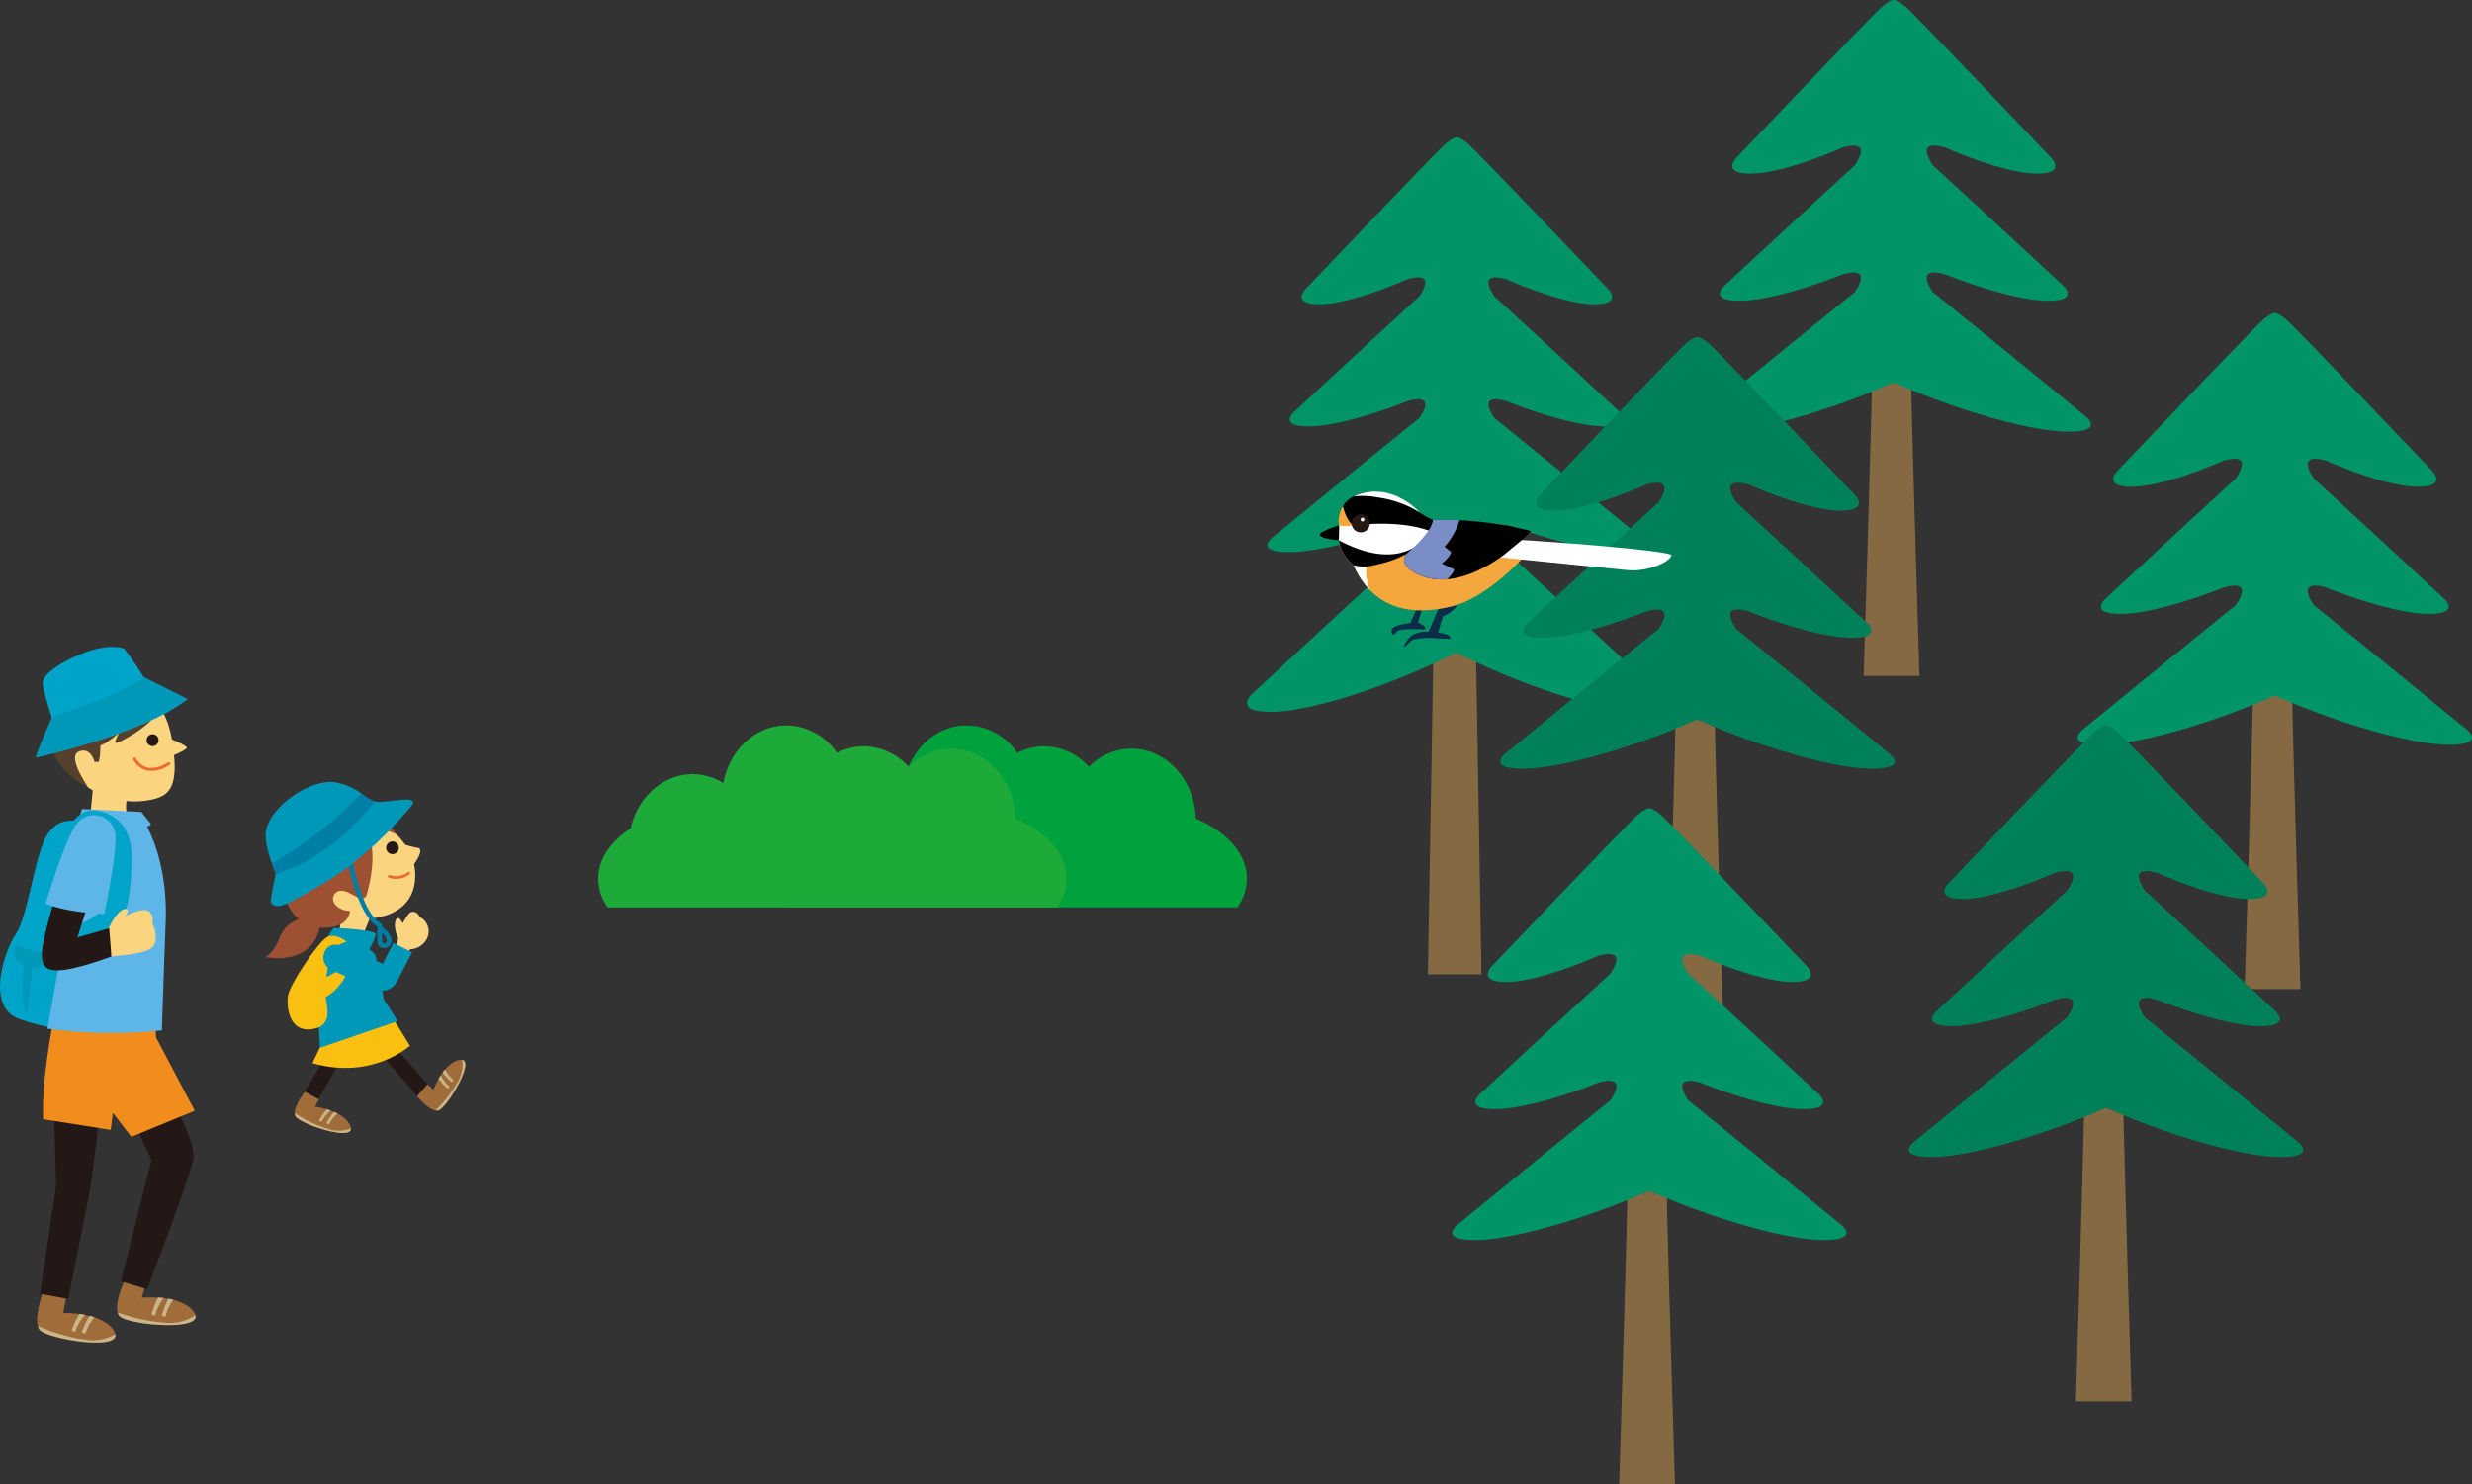 <svg id="_15" data-name="15" xmlns="http://www.w3.org/2000/svg" width="520" height="312.271" viewBox="0 0 520 312.271">
  <rect x="0" y="0" width="520" height="312.271" fill="#333333" stroke="none"/>
  <g id="グループ_26913" data-name="グループ 26913" transform="translate(262.301 28.912)">
    <path id="パス_85214" data-name="パス 85214" d="M2747.829,319.086h-7.876c-.19,11.466-1.7,99.652-1.7,99.652h11.268S2748.02,330.552,2747.829,319.086Z" transform="translate(-2700.189 -242.66)" fill="#856943"/>
    <g id="グループ_26912" data-name="グループ 26912" transform="translate(0 0)">
      <path id="パス_85215" data-name="パス 85215" d="M2745.334,182.691s.5-.8,2.795,1.2,29.35,30.448,29.35,30.448,3.494,3.394-3.094,3.293-21.164-5.489-32.943-13.075" transform="translate(-2701.591 -182.534)" fill="#009467"/>
      <path id="パス_85216" data-name="パス 85216" d="M2723.858,182.691s-.5-.8-2.8,1.2-29.346,30.448-29.346,30.448-3.494,3.394,3.093,3.293,21.164-5.489,32.942-13.075" transform="translate(-2679.287 -182.534)" fill="#009467"/>
      <path id="パス_85217" data-name="パス 85217" d="M2745.045,231.652s.537-.758,3.01,1.14,31.59,28.966,31.59,28.966,3.758,3.23-3.331,3.134-22.78-5.221-35.458-12.44" transform="translate(-2701.333 -204.096)" fill="#009467"/>
      <path id="パス_85218" data-name="パス 85218" d="M2721.923,231.652s-.539-.758-3.007,1.14-31.593,28.966-31.593,28.966-3.76,3.23,3.333,3.134,22.78-5.221,35.457-12.44" transform="translate(-2677.323 -204.096)" fill="#009467"/>
      <path id="パス_85219" data-name="パス 85219" d="M2744.5,278.914s.609-.76,3.411,1.143,35.816,28.963,35.816,28.963,4.263,3.232-3.777,3.135-25.826-5.222-40.2-12.44" transform="translate(-2700.844 -224.906)" fill="#009467"/>
      <path id="パス_85220" data-name="パス 85220" d="M2718.284,278.914s-.609-.76-3.411,1.143-35.816,28.963-35.816,28.963-4.263,3.232,3.777,3.135,25.825-5.222,40.2-12.44" transform="translate(-2673.624 -224.906)" fill="#009467"/>
      <path id="パス_85221" data-name="パス 85221" d="M2759.17,229.84s-6.131-2.106-2.361,3.6h-8.133V222.258" transform="translate(-2704.777 -200.025)" fill="#009467"/>
      <path id="パス_85222" data-name="パス 85222" d="M2759.17,275.634s-6.131-2.108-2.361,3.6h-8.133V268.052" transform="translate(-2704.777 -220.189)" fill="#009467"/>
      <path id="パス_85223" data-name="パス 85223" d="M2730.838,229.84s6.135-2.106,2.365,3.6h8.131V222.258" transform="translate(-2696.922 -200.025)" fill="#009467"/>
      <path id="パス_85224" data-name="パス 85224" d="M2743.81,323.9s.673-.95,3.77,1.428,39.582,36.294,39.582,36.294,4.709,4.047-4.174,3.927-28.543-6.542-44.428-15.587" transform="translate(-2700.322 -244.698)" fill="#009467"/>
      <path id="パス_85225" data-name="パス 85225" d="M2714.839,323.9s-.675-.95-3.768,1.428-39.584,36.294-39.584,36.294-4.711,4.047,4.176,3.927,28.542-6.542,44.426-15.587" transform="translate(-2670.239 -244.698)" fill="#009467"/>
      <path id="パス_85226" data-name="パス 85226" d="M2761.509,321.63s-7.683-2.638-2.958,4.517h-10.19V312.131" transform="translate(-2704.637 -239.598)" fill="#009467"/>
      <path id="パス_85227" data-name="パス 85227" d="M2726.01,321.63s7.686-2.638,2.962,4.517h10.188V312.131" transform="translate(-2694.796 -239.598)" fill="#009467"/>
      <path id="パス_85228" data-name="パス 85228" d="M2730.838,275.634s6.135-2.108,2.365,3.6h8.131V268.052" transform="translate(-2696.922 -220.189)" fill="#009467"/>
    </g>
  </g>
  <g id="グループ_26915" data-name="グループ 26915" transform="translate(437.035 65.879)">
    <path id="パス_85229" data-name="パス 85229" d="M3055.2,390.717H3047c-.2,11.934-1.765,62.656-1.765,62.656h11.729S3055.4,402.651,3055.2,390.717Z" transform="translate(-3010.092 -311.168)" fill="#856943"/>
    <g id="グループ_26914" data-name="グループ 26914">
      <path id="パス_85230" data-name="パス 85230" d="M3052.6,248.748s.522-.83,2.91,1.246,30.549,31.692,30.549,31.692,3.636,3.533-3.221,3.427-22.029-5.714-34.288-13.61" transform="translate(-3011.552 -248.584)" fill="#009467"/>
      <path id="パス_85231" data-name="パス 85231" d="M3030.25,248.748s-.522-.83-2.913,1.246-30.545,31.692-30.545,31.692-3.636,3.533,3.219,3.427,22.029-5.714,34.289-13.61" transform="translate(-2988.336 -248.584)" fill="#009467"/>
      <path id="パス_85232" data-name="パス 85232" d="M3052.3,299.711s.559-.789,3.133,1.186,32.882,30.15,32.882,30.15,3.912,3.362-3.467,3.262-23.711-5.434-36.908-12.949" transform="translate(-3011.283 -271.028)" fill="#009467"/>
      <path id="パス_85233" data-name="パス 85233" d="M3028.235,299.711s-.56-.789-3.13,1.186-32.884,30.15-32.884,30.15-3.914,3.362,3.469,3.262,23.712-5.434,36.906-12.949" transform="translate(-2986.292 -271.028)" fill="#009467"/>
      <path id="パス_85234" data-name="パス 85234" d="M3051.734,348.9s.634-.791,3.551,1.19,37.28,30.147,37.28,30.147,4.437,3.363-3.932,3.263-26.881-5.436-41.846-12.949" transform="translate(-3010.775 -292.688)" fill="#009467"/>
      <path id="パス_85235" data-name="パス 85235" d="M3024.448,348.9s-.634-.791-3.551,1.19-37.28,30.147-37.28,30.147-4.437,3.363,3.932,3.263,26.882-5.436,41.844-12.949" transform="translate(-2982.442 -292.688)" fill="#009467"/>
      <path id="パス_85236" data-name="パス 85236" d="M3067.006,297.823s-6.382-2.192-2.457,3.752h-8.466V289.932" transform="translate(-3014.868 -266.79)" fill="#009467"/>
      <path id="パス_85237" data-name="パス 85237" d="M3067.006,345.49s-6.382-2.194-2.457,3.75h-8.466V337.6" transform="translate(-3014.868 -287.779)" fill="#009467"/>
      <path id="パス_85238" data-name="パス 85238" d="M3037.516,297.823s6.385-2.192,2.461,3.752h8.464V289.932" transform="translate(-3006.692 -266.79)" fill="#009467"/>
      <path id="パス_85239" data-name="パス 85239" d="M3037.516,345.49s6.385-2.194,2.461,3.75h8.464V337.6" transform="translate(-3006.692 -287.779)" fill="#009467"/>
    </g>
  </g>
  <g id="グループ_26917" data-name="グループ 26917" transform="translate(401.526 152.61)">
    <path id="パス_85240" data-name="パス 85240" d="M2991.755,545.683h-8.2c-.2,11.934-1.765,62.655-1.765,62.655h11.729S2991.954,557.616,2991.755,545.683Z" transform="translate(-2946.646 -466.134)" fill="#856943"/>
    <g id="グループ_26916" data-name="グループ 26916" transform="translate(0 0)">
      <path id="パス_85241" data-name="パス 85241" d="M2989.158,403.713s.521-.83,2.91,1.246,30.549,31.692,30.549,31.692,3.636,3.533-3.222,3.427-22.028-5.714-34.288-13.61" transform="translate(-2948.106 -403.549)" fill="#008058"/>
      <path id="パス_85242" data-name="パス 85242" d="M2966.8,403.713s-.522-.83-2.913,1.246-30.546,31.692-30.546,31.692-3.636,3.533,3.22,3.427,22.029-5.714,34.288-13.61" transform="translate(-2924.89 -403.549)" fill="#008058"/>
      <path id="パス_85243" data-name="パス 85243" d="M2988.857,454.675s.559-.789,3.132,1.186,32.882,30.15,32.882,30.15,3.912,3.362-3.467,3.262-23.712-5.435-36.908-12.949" transform="translate(-2947.837 -425.993)" fill="#008058"/>
      <path id="パス_85244" data-name="パス 85244" d="M2964.791,454.675s-.561-.789-3.13,1.186-32.883,30.15-32.883,30.15-3.914,3.362,3.468,3.262,23.711-5.435,36.906-12.949" transform="translate(-2922.847 -425.993)" fill="#008058"/>
      <path id="パス_85245" data-name="パス 85245" d="M2988.288,503.869s.634-.79,3.551,1.19,37.28,30.147,37.28,30.147,4.437,3.364-3.932,3.264-26.881-5.436-41.846-12.949" transform="translate(-2947.329 -447.653)" fill="#008058"/>
      <path id="パス_85246" data-name="パス 85246" d="M2961,503.869s-.634-.79-3.551,1.19-37.28,30.147-37.28,30.147-4.437,3.364,3.932,3.264,26.881-5.436,41.843-12.949" transform="translate(-2918.997 -447.653)" fill="#008058"/>
      <path id="パス_85247" data-name="パス 85247" d="M3003.561,452.789s-6.382-2.192-2.458,3.752h-8.465V444.9" transform="translate(-2951.423 -421.756)" fill="#008058"/>
      <path id="パス_85248" data-name="パス 85248" d="M3003.561,500.455s-6.382-2.194-2.458,3.75h-8.465V492.563" transform="translate(-2951.423 -442.744)" fill="#008058"/>
      <path id="パス_85249" data-name="パス 85249" d="M2974.07,452.789s6.385-2.192,2.461,3.752h8.463V444.9" transform="translate(-2943.246 -421.756)" fill="#008058"/>
      <path id="パス_85250" data-name="パス 85250" d="M2974.07,500.455s6.385-2.194,2.461,3.75h8.463V492.563" transform="translate(-2943.246 -442.744)" fill="#008058"/>
    </g>
  </g>
  <g id="グループ_26919" data-name="グループ 26919" transform="translate(356.892)">
    <path id="パス_85251" data-name="パス 85251" d="M2912.006,273.009h-8.2c-.2,11.934-1.765,62.656-1.765,62.656h11.729S2912.205,284.943,2912.006,273.009Z" transform="translate(-2866.898 -193.46)" fill="#856943"/>
    <g id="グループ_26918" data-name="グループ 26918" transform="translate(0)">
      <path id="パス_85252" data-name="パス 85252" d="M2909.409,131.04s.521-.83,2.91,1.246,30.549,31.692,30.549,31.692,3.636,3.533-3.221,3.428-22.028-5.714-34.288-13.61" transform="translate(-2868.357 -130.876)" fill="#009467"/>
      <path id="パス_85253" data-name="パス 85253" d="M2887.055,131.04s-.521-.83-2.913,1.246-30.545,31.692-30.545,31.692-3.635,3.533,3.219,3.428,22.029-5.714,34.289-13.61" transform="translate(-2845.142 -130.876)" fill="#009467"/>
      <path id="パス_85254" data-name="パス 85254" d="M2909.109,182s.559-.789,3.132,1.185,32.882,30.151,32.882,30.151,3.912,3.362-3.467,3.262-23.712-5.434-36.908-12.949" transform="translate(-2868.088 -153.32)" fill="#009467"/>
      <path id="パス_85255" data-name="パス 85255" d="M2885.041,182s-.561-.789-3.13,1.185-32.884,30.151-32.884,30.151-3.914,3.362,3.469,3.262,23.711-5.434,36.907-12.949" transform="translate(-2843.098 -153.32)" fill="#009467"/>
      <path id="パス_85256" data-name="パス 85256" d="M2908.539,231.2s.633-.791,3.551,1.189,37.28,30.147,37.28,30.147,4.437,3.364-3.932,3.264-26.881-5.436-41.846-12.949" transform="translate(-2867.58 -174.98)" fill="#009467"/>
      <path id="パス_85257" data-name="パス 85257" d="M2881.254,231.2s-.634-.791-3.551,1.189-37.28,30.147-37.28,30.147-4.437,3.364,3.932,3.264,26.881-5.436,41.844-12.949" transform="translate(-2839.248 -174.98)" fill="#009467"/>
      <path id="パス_85258" data-name="パス 85258" d="M2923.812,180.115s-6.382-2.192-2.458,3.752h-8.465V172.224" transform="translate(-2871.674 -149.083)" fill="#009467"/>
      <path id="パス_85259" data-name="パス 85259" d="M2923.812,227.781s-6.382-2.193-2.458,3.75h-8.465V219.89" transform="translate(-2871.674 -170.071)" fill="#009467"/>
      <path id="パス_85260" data-name="パス 85260" d="M2894.321,180.115s6.385-2.192,2.461,3.752h8.464V172.224" transform="translate(-2863.498 -149.083)" fill="#009467"/>
      <path id="パス_85261" data-name="パス 85261" d="M2894.321,227.781s6.385-2.193,2.461,3.75h8.464V219.89" transform="translate(-2863.498 -170.071)" fill="#009467"/>
    </g>
  </g>
  <g id="グループ_26921" data-name="グループ 26921" transform="translate(315.574 70.911)">
    <path id="パス_85262" data-name="パス 85262" d="M2838.182,399.708h-8.2c-.2,11.934-1.765,62.655-1.765,62.655h11.729S2838.381,411.642,2838.182,399.708Z" transform="translate(-2793.074 -320.159)" fill="#856943"/>
    <g id="グループ_26920" data-name="グループ 26920" transform="translate(0)">
      <path id="パス_85263" data-name="パス 85263" d="M2835.585,257.738s.522-.83,2.91,1.246,30.549,31.692,30.549,31.692,3.635,3.533-3.222,3.427-22.029-5.714-34.288-13.61" transform="translate(-2794.533 -257.574)" fill="#008058"/>
      <path id="パス_85264" data-name="パス 85264" d="M2813.23,257.738s-.521-.83-2.913,1.246-30.545,31.692-30.545,31.692-3.636,3.533,3.219,3.427,22.029-5.714,34.289-13.61" transform="translate(-2771.317 -257.574)" fill="#008058"/>
      <path id="パス_85265" data-name="パス 85265" d="M2835.284,308.7s.559-.789,3.132,1.186,32.882,30.15,32.882,30.15,3.912,3.362-3.467,3.262-23.711-5.434-36.907-12.949" transform="translate(-2794.265 -280.018)" fill="#008058"/>
      <path id="パス_85266" data-name="パス 85266" d="M2811.217,308.7s-.561-.789-3.13,1.186-32.884,30.15-32.884,30.15-3.913,3.362,3.469,3.262,23.711-5.434,36.906-12.949" transform="translate(-2769.273 -280.018)" fill="#008058"/>
      <path id="パス_85267" data-name="パス 85267" d="M2834.715,357.893s.634-.791,3.55,1.19,37.281,30.147,37.281,30.147,4.437,3.364-3.932,3.263-26.881-5.436-41.845-12.949" transform="translate(-2793.756 -301.678)" fill="#008058"/>
      <path id="パス_85268" data-name="パス 85268" d="M2807.43,357.893s-.634-.791-3.551,1.19-37.28,30.147-37.28,30.147-4.438,3.364,3.932,3.263,26.881-5.436,41.843-12.949" transform="translate(-2765.424 -301.678)" fill="#008058"/>
      <path id="パス_85269" data-name="パス 85269" d="M2849.987,306.813s-6.381-2.192-2.457,3.752h-8.466V298.922" transform="translate(-2797.849 -275.781)" fill="#008058"/>
      <path id="パス_85270" data-name="パス 85270" d="M2849.987,354.48s-6.381-2.194-2.457,3.75h-8.466V346.588" transform="translate(-2797.849 -296.769)" fill="#008058"/>
      <path id="パス_85271" data-name="パス 85271" d="M2820.5,306.813s6.386-2.192,2.461,3.752h8.463V298.922" transform="translate(-2789.673 -275.781)" fill="#008058"/>
      <path id="パス_85272" data-name="パス 85272" d="M2820.5,354.48s6.386-2.194,2.461,3.75h8.463V346.588" transform="translate(-2789.673 -296.769)" fill="#008058"/>
    </g>
  </g>
  <g id="グループ_26923" data-name="グループ 26923" transform="translate(305.461 170.067)">
    <path id="パス_85273" data-name="パス 85273" d="M2820.112,576.874h-8.2c-.2,11.934-1.765,62.655-1.765,62.655h11.729S2820.311,588.808,2820.112,576.874Z" transform="translate(-2775.004 -497.325)" fill="#856943"/>
    <g id="グループ_26922" data-name="グループ 26922" transform="translate(0)">
      <path id="パス_85274" data-name="パス 85274" d="M2817.515,434.9s.522-.83,2.91,1.246,30.549,31.693,30.549,31.693,3.636,3.533-3.222,3.427-22.028-5.714-34.288-13.61" transform="translate(-2776.464 -434.74)" fill="#009467"/>
      <path id="パス_85275" data-name="パス 85275" d="M2795.161,434.9s-.521-.83-2.913,1.246-30.546,31.693-30.546,31.693-3.635,3.533,3.219,3.427,22.029-5.714,34.289-13.61" transform="translate(-2753.248 -434.74)" fill="#009467"/>
      <path id="パス_85276" data-name="パス 85276" d="M2817.214,485.867s.559-.789,3.132,1.186,32.882,30.15,32.882,30.15,3.912,3.362-3.467,3.262-23.712-5.435-36.908-12.949" transform="translate(-2776.195 -457.184)" fill="#009467"/>
      <path id="パス_85277" data-name="パス 85277" d="M2793.147,485.867s-.561-.789-3.13,1.186-32.883,30.15-32.883,30.15-3.914,3.362,3.468,3.262,23.711-5.435,36.906-12.949" transform="translate(-2751.204 -457.184)" fill="#009467"/>
      <path id="パス_85278" data-name="パス 85278" d="M2816.645,535.06s.634-.79,3.551,1.19,37.28,30.147,37.28,30.147,4.437,3.364-3.932,3.263-26.881-5.436-41.845-12.949" transform="translate(-2775.686 -478.844)" fill="#009467"/>
      <path id="パス_85279" data-name="パス 85279" d="M2789.36,535.06s-.634-.79-3.551,1.19-37.28,30.147-37.28,30.147-4.438,3.364,3.932,3.263,26.881-5.436,41.844-12.949" transform="translate(-2747.354 -478.844)" fill="#009467"/>
      <path id="パス_85280" data-name="パス 85280" d="M2831.917,483.98s-6.382-2.192-2.457,3.751H2821V476.088" transform="translate(-2779.78 -452.947)" fill="#009467"/>
      <path id="パス_85281" data-name="パス 85281" d="M2831.917,531.646s-6.382-2.194-2.457,3.75H2821V523.754" transform="translate(-2779.78 -473.935)" fill="#009467"/>
      <path id="パス_85282" data-name="パス 85282" d="M2802.427,483.98s6.385-2.192,2.461,3.751h8.463V476.088" transform="translate(-2771.604 -452.947)" fill="#009467"/>
      <path id="パス_85283" data-name="パス 85283" d="M2802.427,531.646s6.385-2.194,2.461,3.75h8.463V523.754" transform="translate(-2771.604 -473.935)" fill="#009467"/>
    </g>
  </g>
  <g id="グループ_26924" data-name="グループ 26924" transform="translate(125.832 152.61)">
    <path id="パス_85284" data-name="パス 85284" d="M1048.71,686.142a10.631,10.631,0,0,0,1.982-6.034c0-5.29-4.292-9.939-10.776-12.648-.2-8.174-6.169-14.717-13.536-14.717a12.692,12.692,0,0,0-8.929,3.817,12.829,12.829,0,0,0-9.456-4.306,12.219,12.219,0,0,0-5.608,1.389,13.038,13.038,0,0,0-10.59-5.791c-6.577,0-12.054,5.214-13.3,12.131a12.429,12.429,0,0,0-6.411-1.869c-6.332,0-11.6,4.857-13.1,11.406-4.2,2.734-6.816,6.458-6.816,10.589a10.636,10.636,0,0,0,1.987,6.034Z" transform="translate(-914.224 -647.852)" fill="#00a23e"/>
    <path id="パス_85285" data-name="パス 85285" d="M1010.849,686.142a10.625,10.625,0,0,0,1.983-6.034c0-5.29-4.293-9.939-10.776-12.648-.2-8.174-6.17-14.717-13.536-14.717a12.673,12.673,0,0,0-8.925,3.817,12.838,12.838,0,0,0-9.46-4.306,12.238,12.238,0,0,0-5.609,1.389,13.035,13.035,0,0,0-10.589-5.791c-6.577,0-12.055,5.214-13.3,12.131a12.411,12.411,0,0,0-6.412-1.869c-6.327,0-11.6,4.857-13.1,11.406-4.2,2.734-6.815,6.458-6.815,10.589a10.63,10.63,0,0,0,1.987,6.034Z" transform="translate(-914.305 -647.852)" fill="#1eaa39"/>
  </g>
  <g id="グループ_26927" data-name="グループ 26927" transform="translate(277.633 103.411)">
    <path id="パス_85286" data-name="パス 85286" d="M647.935,347.642l-1.163,2.7s-4.164.325-3.974,1.7.828.444,1.2-.028,4.62-.411,4.62-.411,1.6.3,1.281-.309-1.54-1.053-1.54-1.053l.826-2.7" transform="translate(-627.713 -322.66)" fill="#0c2d4a"/>
    <path id="パス_85287" data-name="パス 85287" d="M657.081,342.085l-2.6,6.119a5.81,5.81,0,0,0-3.6.831c-1.273,1.038-1.957,2.78-1.312,2.256s1.333-1.463,2-1.518a16.264,16.264,0,0,1,4.522-.186c3.322.177,3.17.129,2.8-.4-.363-.544-2.428-.819-2.428-.819l1.03-3.406s4.349-1.771,2.777-4.081" transform="translate(-631.596 -318.705)" fill="#0c2d4a"/>
    <path id="パス_85288" data-name="パス 85288" d="M618.447,302.307a8.46,8.46,0,0,1-2.715-9.5c2.109-5.95,9.157-7.694,14.873-2.776,4.85,4.164,4.613,2.247,10.94,3.512a105.2,105.2,0,0,1,14.377,4.374s20.905.188,20.352,1.7-5.223,3.157-9.442,2.7c-4.2-.455-13.017-1.32-13.017-1.32s-7.272,8.065-14.618,9.93S622.906,312.434,618.447,302.307Z" transform="translate(-611.32 -286.796)" fill="#f4a73d"/>
    <path id="パス_85289" data-name="パス 85289" d="M623.2,324.075a17.8,17.8,0,0,0,3.357,5.164,10.948,10.948,0,0,1-.643-5.426Z" transform="translate(-616.072 -308.564)" fill="#fff"/>
    <path id="パス_85290" data-name="パス 85290" d="M624.925,289.5c-5.339-5.532-16.288-3.75-15.182,3.854-.716.219-4.412,1.394-4.081,2.123.287.632,2.822.939,3.969,1.038a8.892,8.892,0,0,0,3.136,5.258,8.471,8.471,0,0,0,3.672.125c1.689-.418,10.83-1.683,13.505-9.545C628.557,292.172,624.925,289.5,624.925,289.5Z" transform="translate(-605.641 -286.266)"/>
    <path id="パス_85291" data-name="パス 85291" d="M693.071,310.664s-2.544,3.544-1.989,3.6c1.99.2,26.249,2.633,29.821,3.009,4.219.461,8.889-1.556,9.442-3.07C730.743,313.121,699.13,310.8,693.071,310.664Z" transform="translate(-656.355 -300.752)" fill="#fff"/>
    <path id="パス_85292" data-name="パス 85292" d="M674.083,305.162c1.226-1.128,1.931-1.908,1.931-1.908a73.543,73.543,0,0,0-20.644-2.308c-.15,2.588-5.2,6.8-5.2,6.8-2.432,2.119,1.147,4.154,1.147,4.154,6.641,3.744,14.113-.026,19.092-3.7Z" transform="translate(-631.595 -294.949)"/>
    <path id="パス_85293" data-name="パス 85293" d="M615.749,298.632a5.872,5.872,0,0,1,.613-4.921s.631,3.266,2.388,4.226Z" transform="translate(-611.501 -290.68)" fill="#f4a73d"/>
    <path id="パス_85294" data-name="パス 85294" d="M634.793,304.55s-4.976,9.513-19.322,1.861l.112-3.161a6.211,6.211,0,0,0,2.662.076C629.486,301.972,634.793,304.55,634.793,304.55Z" transform="translate(-611.481 -296.159)" fill="#fff"/>
    <g id="グループ_26925" data-name="グループ 26925" transform="translate(6.701 4.771)">
      <path id="パス_85295" data-name="パス 85295" d="M625.907,299.418a1.91,1.91,0,1,0-1.355,2.338A1.908,1.908,0,0,0,625.907,299.418Z" transform="translate(-622.15 -297.998)" fill="#231815"/>
      <path id="パス_85296" data-name="パス 85296" d="M627.555,300.1a.4.4,0,0,0-.779.206.4.4,0,1,0,.779-.206Z" transform="translate(-624.89 -299.073)" fill="#fff"/>
    </g>
    <path id="パス_85297" data-name="パス 85297" d="M660.989,300.992a55.23,55.23,0,0,0-5.62-.043c-.15,2.588-5.2,6.8-5.2,6.8-2.432,2.119,1.147,4.154,1.147,4.154a12.175,12.175,0,0,0,7.087,1.485c.746-.738,1.483-1.6,1.419-2.073l-2.565-1.217s1.8-1.387,1.965-2.433l-1.4-1.094A15.28,15.28,0,0,0,660.989,300.992Z" transform="translate(-631.595 -294.952)" fill="#7a8dc6"/>
    <g id="グループ_26926" data-name="グループ 26926" transform="translate(7.084)">
      <path id="パス_85298" data-name="パス 85298" d="M623.094,287.272a17.453,17.453,0,0,1,5.156.222,22.944,22.944,0,0,1,8.8,3.152l-.017-.013C636.836,290.466,630.805,283.731,623.094,287.272Z" transform="translate(-623.094 -286.245)" fill="#fff"/>
    </g>
  </g>
  <g id="グループ_26941" data-name="グループ 26941" transform="translate(0 136.092)">
    <g id="グループ_26933" data-name="グループ 26933">
      <g id="グループ_26929" data-name="グループ 26929" transform="translate(7.822 135.939)">
        <path id="パス_85299" data-name="パス 85299" d="M684.788,700.483s-2.009,5.63-.68,7.643,17.909,4.755,15.836.57-10.817-4.03-10.817-4.03l.611-3.193Z" transform="translate(-683.654 -700.483)" fill="#a06c3a"/>
        <g id="グループ_26928" data-name="グループ 26928" transform="translate(7.253 4.385)">
          <path id="パス_85300" data-name="パス 85300" d="M692.735,709.3l-.742-.241a14.64,14.64,0,0,1,1.658-3.533c.367.046.753.11,1.154.191A9.94,9.94,0,0,0,692.735,709.3Z" transform="translate(-691.993 -705.525)" fill="#cbb489"/>
          <path id="パス_85301" data-name="パス 85301" d="M695.194,709.738l-.741-.241a14.419,14.419,0,0,1,1.639-3.506c.348.083.695.179,1.039.29A10.222,10.222,0,0,0,695.194,709.738Z" transform="translate(-692.314 -705.586)" fill="#cbb489"/>
        </g>
        <path id="パス_85302" data-name="パス 85302" d="M684.135,709.163a2.1,2.1,0,0,1-.275-.722,36.4,36.4,0,0,0,9.61,2.823,9.639,9.639,0,0,0,6.653-1.089C700.792,713.709,685.425,711.1,684.135,709.163Z" transform="translate(-683.681 -701.52)" fill="#cbb489"/>
      </g>
      <g id="グループ_26931" data-name="グループ 26931" transform="translate(24.618 133.488)">
        <path id="パス_85303" data-name="パス 85303" d="M704.465,697.664s-2.509,5.324-1.035,7.234,18.2,3.445,15.835-.581-11.083-3.239-11.083-3.239l.637-2.219Z" transform="translate(-702.966 -697.664)" fill="#a06c3a"/>
        <g id="グループ_26930" data-name="グループ 26930" transform="translate(7.262 3.373)">
          <path id="パス_85304" data-name="パス 85304" d="M712.066,705.373l-.749-.187a14.7,14.7,0,0,1,1.4-3.644c.366.023.756.057,1.161.1A10.035,10.035,0,0,0,712.066,705.373Z" transform="translate(-711.317 -701.542)" fill="#cbb489"/>
          <path id="パス_85305" data-name="パス 85305" d="M714.552,705.632l-.749-.191a14.625,14.625,0,0,1,1.379-3.614c.351.061.706.129,1.057.218A10.278,10.278,0,0,0,714.552,705.632Z" transform="translate(-711.641 -701.579)" fill="#cbb489"/>
        </g>
        <path id="パス_85306" data-name="パス 85306" d="M703.451,705.877a2.08,2.08,0,0,1-.329-.7,36.089,36.089,0,0,0,9.794,2.124,9.655,9.655,0,0,0,6.55-1.565C720.391,709.2,704.872,707.717,703.451,705.877Z" transform="translate(-702.987 -698.643)" fill="#cbb489"/>
      </g>
      <path id="パス_85307" data-name="パス 85307" d="M696.8,657.524s-1.585,13.288-2.112,15.931-4.4,21.978-4.4,21.978l-5.936-1.123,3.361-22.661-.523-19.537Z" transform="translate(-675.923 -558.24)" fill="#231815"/>
      <path id="パス_85308" data-name="パス 85308" d="M714.285,652.92s5.5,9.694,4.843,13.291-9.679,27.279-9.679,27.279l-5.546-1.673,6.425-25.522-4.224-9.147Z" transform="translate(-678.471 -558.345)" fill="#231815"/>
      <path id="パス_85309" data-name="パス 85309" d="M687.217,634.707l15.179-.856-.126.947,6.33.038.263,3.239,8.12,15.378-13.333,5.477S702,656.875,699.76,653.9l-.466,3.575L685.1,655.232C684.7,646.853,687.217,634.707,687.217,634.707Z" transform="translate(-676.015 -555.86)" fill="#f08d1d"/>
      <path id="パス_85310" data-name="パス 85310" d="M697.121,577.487l-.661,6.875s6.107.489,7.91-.038a7.185,7.185,0,0,1,.137-4.821" transform="translate(-677.501 -548.515)" fill="#fbd480"/>
      <path id="パス_85311" data-name="パス 85311" d="M705.927,555.785s5.473-.39,7.1,9.961-1.051,11.6-5.649,12.291-11.348-.8-14.388-5.153a7.308,7.308,0,0,1-.607-9.713C696.29,557.714,700.691,555.415,705.927,555.785Z" transform="translate(-676.762 -545.682)" fill="#fbd480"/>
      <path id="パス_85312" data-name="パス 85312" d="M715.684,566.362s3.613,1.429,3.583,1.929-3.927,2.062-3.927,2.062Z" transform="translate(-679.961 -547.066)" fill="#fbd480"/>
      <path id="パス_85313" data-name="パス 85313" d="M688.889,558.392c3.032-4.821,10.779-6.8,14.98-6.1,2.838-.5,6.665,1.527,6.008,5.11,0,0,.249,2.88-6.924,6.956-3.3,1.875-2.574,1-1.739-1-1.249,1.024-2.5,1.948-2.5,1.948s-1.017.538-1.391.676a12.575,12.575,0,0,1-.313,3.438h-.9s-.787-3.251-3.312-2.166,1.913,7.383,1.913,7.383a13.393,13.393,0,0,1-7.471-7.711,7.267,7.267,0,0,1,.634-6.44Z" transform="translate(-676.236 -545.214)" fill="#54402d"/>
      <path id="パス_85314" data-name="パス 85314" d="M714.37,572.273a6.179,6.179,0,0,1-4.388,1.162,4.261,4.261,0,0,1-2.761-2.132" transform="translate(-678.903 -547.709)" fill="none" stroke="#ec6b2c" stroke-linecap="round" stroke-miterlimit="10" stroke-width="0.628"/>
      <path id="パス_85315" data-name="パス 85315" d="M710.044,556.335" transform="translate(-679.271 -545.759)" fill="#fbd480"/>
      <path id="パス_85316" data-name="パス 85316" d="M710.127,566.556a1.251,1.251,0,1,1,1.249,1.249A1.25,1.25,0,0,1,710.127,566.556Z" transform="translate(-679.282 -546.928)" fill="#231815"/>
      <path id="パス_85317" data-name="パス 85317" d="M691.232,586.394s-5.026-1.616-7.4,4.274-3.419,15.752-5.883,19.457-6.359,15.37.852,17.841,9.018,1.807,9.018,1.807Z" transform="translate(-674.66 -549.65)" fill="#00a4c8"/>
      <path id="パス_85318" data-name="パス 85318" d="M699.305,586.845s4.224-.356,7.043-.707c0,0,5.187,7.654,4.66,21.382s-.794,22.794-.794,22.794a99.866,99.866,0,0,1-24.075-.344l7.093-39.7S695.519,586.933,699.305,586.845Z" transform="translate(-676.156 -549.643)" fill="#5db6e7"/>
      <path id="パス_85319" data-name="パス 85319" d="M678.543,616.319a23.582,23.582,0,0,0,7.914,1.913,3.82,3.82,0,0,1-4.446,2.838A78.806,78.806,0,0,0,681,629.847c-.179,1.322-.618.531-.618.531-.825-2.689-.466-7.78-.271-9.877C678.069,619.6,677.554,618.045,678.543,616.319Z" transform="translate(-675.102 -553.576)" fill="#0098b9"/>
      <path id="パス_85320" data-name="パス 85320" d="M708.847,586.577l-2.029-2.56-12.493-.611-1.146,3.7S707.877,588.426,708.847,586.577Z" transform="translate(-677.073 -549.287)" fill="#5db6e7"/>
      <path id="パス_85321" data-name="パス 85321" d="M695.637,587.143c4.583.615,4.048,8.361,3.613,14.342s-9.339,6.964-9.339,6.964-1.555,6.592,5.489,4.392,8.777-8.365,8.949-18.83-8.358-10.3-8.358-10.3-2.906-.176-5.015,3.98c0,0-.657,2.181,1.253,2.181S695.637,587.143,695.637,587.143Z" transform="translate(-676.628 -549.326)" fill="#00a4c8"/>
      <path id="パス_85322" data-name="パス 85322" d="M700.556,612.112s1.749-3.991,3.4-4.461.4,1.395.4,1.395,3.64-1.921,4.874-.963a2.108,2.108,0,0,1,.726,2.33s1.787,3.881-.183,5.4-9.985,1.825-9.985,1.825Z" transform="translate(-677.934 -552.436)" fill="#fbd480"/>
      <path id="パス_85323" data-name="パス 85323" d="M687.829,603.908s-3.224,10.064-3.048,13.058,1.344,4.969,14.629.13l-.458-5.939-6.692,1.932,2.116-6.6Z" transform="translate(-675.978 -551.958)" fill="#231815"/>
      <path id="パス_85324" data-name="パス 85324" d="M698.013,605.685s-7.742-.263-12.318-2.2c0,0,4.134-13.815,6.6-16.894a4.55,4.55,0,0,1,8.006,1.845C701.008,592.045,698.013,605.685,698.013,605.685Z" transform="translate(-676.098 -549.477)" fill="#5db6e7"/>
      <g id="グループ_26932" data-name="グループ 26932" transform="translate(7.508)">
        <path id="パス_85325" data-name="パス 85325" d="M686.689,559.1s-2.758,6.233-3.4,8.346c0,0,22.287-4.767,31.92-12.288l-9.174-4.591a71.686,71.686,0,0,0-4.148-6.035s-2.933-1.279-8.716,1.016-8.254,4.722-8.392,6S686.689,559.1,686.689,559.1Z" transform="translate(-683.293 -544.174)" fill="#00a4c8"/>
        <path id="パス_85326" data-name="パス 85326" d="M686.627,559.891c10.309-3.277,17.684-6.929,19.675-8.22l8.911,4.461c-9.633,7.521-31.92,12.288-31.92,12.288.638-2.112,3.4-8.346,3.4-8.346S686.662,560,686.627,559.891Z" transform="translate(-683.293 -545.151)" fill="#0098b9"/>
      </g>
    </g>
    <g id="グループ_26940" data-name="グループ 26940" transform="translate(55.755 28.416)">
      <path id="パス_85327" data-name="パス 85327" d="M765.789,644.835l-4.748,8.414-2.811-1.773,4.561-7.727Z" transform="translate(-750.325 -585.567)" fill="#231815"/>
      <path id="パス_85328" data-name="パス 85328" d="M778.276,638.757l9.075,10.309-2.6,2.07-8.483-9.908Z" transform="translate(-752.675 -584.916)" fill="#231815"/>
      <g id="グループ_26935" data-name="グループ 26935" transform="translate(6.255 65.176)">
        <path id="パス_85329" data-name="パス 85329" d="M758.46,651.791s-2.742,3.446-2,5.092,12.654,5.633,11.623,2.3-7.506-4.263-7.506-4.263l.844-1.508Z" transform="translate(-756.332 -651.791)" fill="#a06c3a"/>
        <g id="グループ_26934" data-name="グループ 26934" transform="translate(5.111 3.686)">
          <path id="パス_85330" data-name="パス 85330" d="M762.725,658.707l-.516-.264a11.131,11.131,0,0,1,1.643-2.414c.264.084.546.176.829.276A7.507,7.507,0,0,0,762.725,658.707Z" transform="translate(-762.209 -656.029)" fill="#cbb489"/>
          <path id="パス_85331" data-name="パス 85331" d="M764.491,659.32l-.516-.267a11.077,11.077,0,0,1,1.627-2.391c.248.107.489.218.73.34A7.692,7.692,0,0,0,764.491,659.32Z" transform="translate(-762.439 -656.111)" fill="#cbb489"/>
        </g>
        <path id="パス_85332" data-name="パス 85332" d="M756.46,657.56a1.663,1.663,0,0,1-.118-.573,27.1,27.1,0,0,0,6.76,3.231,7.22,7.22,0,0,0,5.038-.015C768.217,662.888,757.179,659.141,756.46,657.56Z" transform="translate(-756.333 -652.468)" fill="#cbb489"/>
      </g>
      <path id="パス_85333" data-name="パス 85333" d="M777.4,633.772s3.38,5.378,3.708,5.989c0,0-7.944,7.291-20.5,3.667l1.956-4.117Z" transform="translate(-750.635 -584.266)" fill="#f9c011"/>
      <path id="パス_85334" data-name="パス 85334" d="M780.457,591.093a23.761,23.761,0,0,0,4.768,1.466c1.344.061.366,2.138-.795,3.6" transform="translate(-753.221 -578.705)" fill="#fbd480"/>
      <path id="パス_85335" data-name="パス 85335" d="M771.51,584.388S783,589.276,781.837,598.81s-14.117,7.762-14.117,7.762-9.74-2.85-9.5-7.25S760.834,582.493,771.51,584.388Z" transform="translate(-750.323 -577.806)" fill="#fbd480"/>
      <path id="パス_85336" data-name="パス 85336" d="M773.809,608.774l-1.872,4.645-4.808-1.387s.652-3.911.324-4.561S773.809,608.774,773.809,608.774Z" transform="translate(-751.484 -580.822)" fill="#fbd480"/>
      <path id="パス_85337" data-name="パス 85337" d="M778.433,592.58a1.331,1.331,0,1,1,1.332,1.333A1.331,1.331,0,0,1,778.433,592.58Z" transform="translate(-752.957 -578.725)" fill="#231815"/>
      <path id="パス_85338" data-name="パス 85338" d="M753.771,602.139c1.841,4.175,4.155,6.558,8.983,6.192s4.706-3.545,4.706-3.545c-2.445,0-4.278-1.955-3.239-3.483s3.178-.244,3.178-.244l2.567,1.345.917-.611s3.728-11.428-1.222-15.278a22.124,22.124,0,0,1,7.822,2.322s-5.195-7.517-13.323-5.256-10.45,8.311-10.45,8.311S751.938,597.983,753.771,602.139Z" transform="translate(-749.635 -577.67)" fill="#9d5032"/>
      <path id="パス_85339" data-name="パス 85339" d="M783.282,598.919a4.292,4.292,0,0,1-4.124.649" transform="translate(-753.052 -579.725)" fill="none" stroke="#ec6b2c" stroke-linecap="round" stroke-miterlimit="10" stroke-width="0.581"/>
      <path id="パス_85340" data-name="パス 85340" d="M772.9,616.777a11.411,11.411,0,0,0,1.458-3.243c.08-1.054-8.834-1.378-8.834-1.378l-1.624,2.268A15.766,15.766,0,0,0,772.9,616.777Z" transform="translate(-751.063 -581.45)" fill="#0098b9"/>
      <g id="グループ_26937" data-name="グループ 26937" transform="translate(31.972 58.445)">
        <path id="パス_85341" data-name="パス 85341" d="M785.9,651.707s2.716,3.373,4.454,3.013,8.136-10.939,4.714-10.664-5.71,6.291-5.71,6.291l-1.265-1.138Z" transform="translate(-785.903 -644.051)" fill="#a06c3a"/>
        <g id="グループ_26936" data-name="グループ 26936" transform="translate(4.534 2.038)">
          <path id="パス_85342" data-name="パス 85342" d="M793.446,650.2l-.366.435a10.588,10.588,0,0,1-1.964-2.093c.134-.241.283-.485.443-.737A7.389,7.389,0,0,0,793.446,650.2Z" transform="translate(-791.116 -646.578)" fill="#cbb489"/>
          <path id="パス_85343" data-name="パス 85343" d="M794.415,648.659l-.367.439a10.792,10.792,0,0,1-1.948-2.078c.153-.214.313-.42.485-.626A7.6,7.6,0,0,0,794.415,648.659Z" transform="translate(-791.244 -646.394)" fill="#cbb489"/>
        </g>
        <path id="パス_85344" data-name="パス 85344" d="M790.938,654.724a1.519,1.519,0,0,1-.573-.011,26.731,26.731,0,0,0,4.557-5.794,7.119,7.119,0,0,0,1.073-4.84C798.584,644.588,792.611,654.373,790.938,654.724Z" transform="translate(-786.484 -644.055)" fill="#cbb489"/>
      </g>
      <path id="パス_85345" data-name="パス 85345" d="M774.119,619.573a55.833,55.833,0,0,1,1.608,7.9l2.975,4.686-16.348,5.622s-1.131-17.069-.072-19.6,2.116-3.911,7.494-2.361S774.119,619.573,774.119,619.573Z" transform="translate(-750.794 -581.843)" fill="#0098b9"/>
      <path id="パス_85346" data-name="パス 85346" d="M767,615.292s-2.322-1.955-4.155-.916-7.884,9.961-8.189,12.405.305,7.7,5.195,6.906,2.627-5.745,2.566-7.884,1.283-8.189,1.283-8.189S763.7,616.393,767,615.292Z" transform="translate(-749.851 -581.699)" fill="#f9c011"/>
      <path id="パス_85347" data-name="パス 85347" d="M767.607,619.762s-.324,2.689-5.133,4.155l-.405,4.4s4.8-.977,6.924-8.067Z" transform="translate(-750.825 -582.441)" fill="#f9c011"/>
      <path id="パス_85348" data-name="パス 85348" d="M757.451,609.74a6.533,6.533,0,0,0-5.214,4.072c-1.466,3.75-3.1,4.155-3.1,4.155s9.858,2.2,11.569-6.517" transform="translate(-749.14 -581.135)" fill="#9d5032"/>
      <g id="グループ_26938" data-name="グループ 26938" transform="translate(12.256 27.315)">
        <path id="パス_85349" data-name="パス 85349" d="M780.828,615.482l.413-1.608a7.783,7.783,0,0,1-.683-2.486c-.089-1.36.42-1.887.8-1.795.244.061.611.664.844,1.088a11.416,11.416,0,0,1,1.348-2.081c.745-.8,2.025-.046,2.154.717a3.387,3.387,0,0,1,1.493,4.752,4.068,4.068,0,0,1-3.38,2.066l-.677.776Z" transform="translate(-765.489 -608.257)" fill="#fbd480"/>
        <path id="パス_85350" data-name="パス 85350" d="M778.721,623.933c-1.753,2.841-4.175,1.642-4.175,1.642s-8.039-3.353-9.4-3.976a2.922,2.922,0,0,1-1.413-4.346c1.23-2.052,4.235-.608,4.235-.608l7.777,3.545,2.212-4.385,3.965,1.948Z" transform="translate(-763.232 -609.24)" fill="#0098b9"/>
      </g>
      <path id="パス_85351" data-name="パス 85351" d="M768.793,582.708s-7.823,8.679-15.767,12.039l.672,3.178S770.015,588.086,768.793,582.708Z" transform="translate(-749.646 -577.612)" fill="#008faa"/>
      <path id="パス_85352" data-name="パス 85352" d="M776.461,614.136a1.258,1.258,0,0,1-1.057-1.2,28.665,28.665,0,0,1-.016-3.251c-4.362-2.815-6.252-13.708-6.332-14.181a.488.488,0,1,1,.962-.161c.023.111,1.963,11.344,6.111,13.647a.484.484,0,0,1,.252.463s-.008.1-.016.267a.411.411,0,0,1,.073.045c2.127,1.662,2.012,2.877,1.757,3.453a1.638,1.638,0,0,1-1.474.939A1.54,1.54,0,0,1,776.461,614.136Zm-.08-1.268a.277.277,0,0,0,.252.3.635.635,0,0,0,.668-.348c.157-.351-.038-1.012-.974-1.867C776.324,611.519,776.335,612.191,776.381,612.868Z" transform="translate(-751.734 -579.205)" fill="#007ea5"/>
      <g id="グループ_26939" data-name="グループ 26939" transform="translate(0.121)">
        <path id="パス_85353" data-name="パス 85353" d="M780.08,581.73s-7.99,10.073-17.833,15.981c-8.365,5.022-8.548,4.751-9.579,5.137-.654.248-2.266.091-2.3-.886-.026-.8,1.043-5.87,1.043-5.87s-2.459-5.627-2.1-8.64c.649-5.465,9.716-11.535,14.85-10.484s6.183,3.774,8.422,4.056S781.643,579.435,780.08,581.73Z" transform="translate(-749.279 -576.848)" fill="#0098b9"/>
        <path id="パス_85354" data-name="パス 85354" d="M751.617,596.455s-.363-.891-.787-2.143a81.348,81.348,0,0,0,18.8-14.682,9.058,9.058,0,0,0,2.849,1.7c-8.926,11.061-16.447,13.727-20.892,15.274C751.606,596.516,751.617,596.455,751.617,596.455Z" transform="translate(-749.481 -577.211)" fill="#007ea5"/>
      </g>
    </g>
  </g>
</svg>
